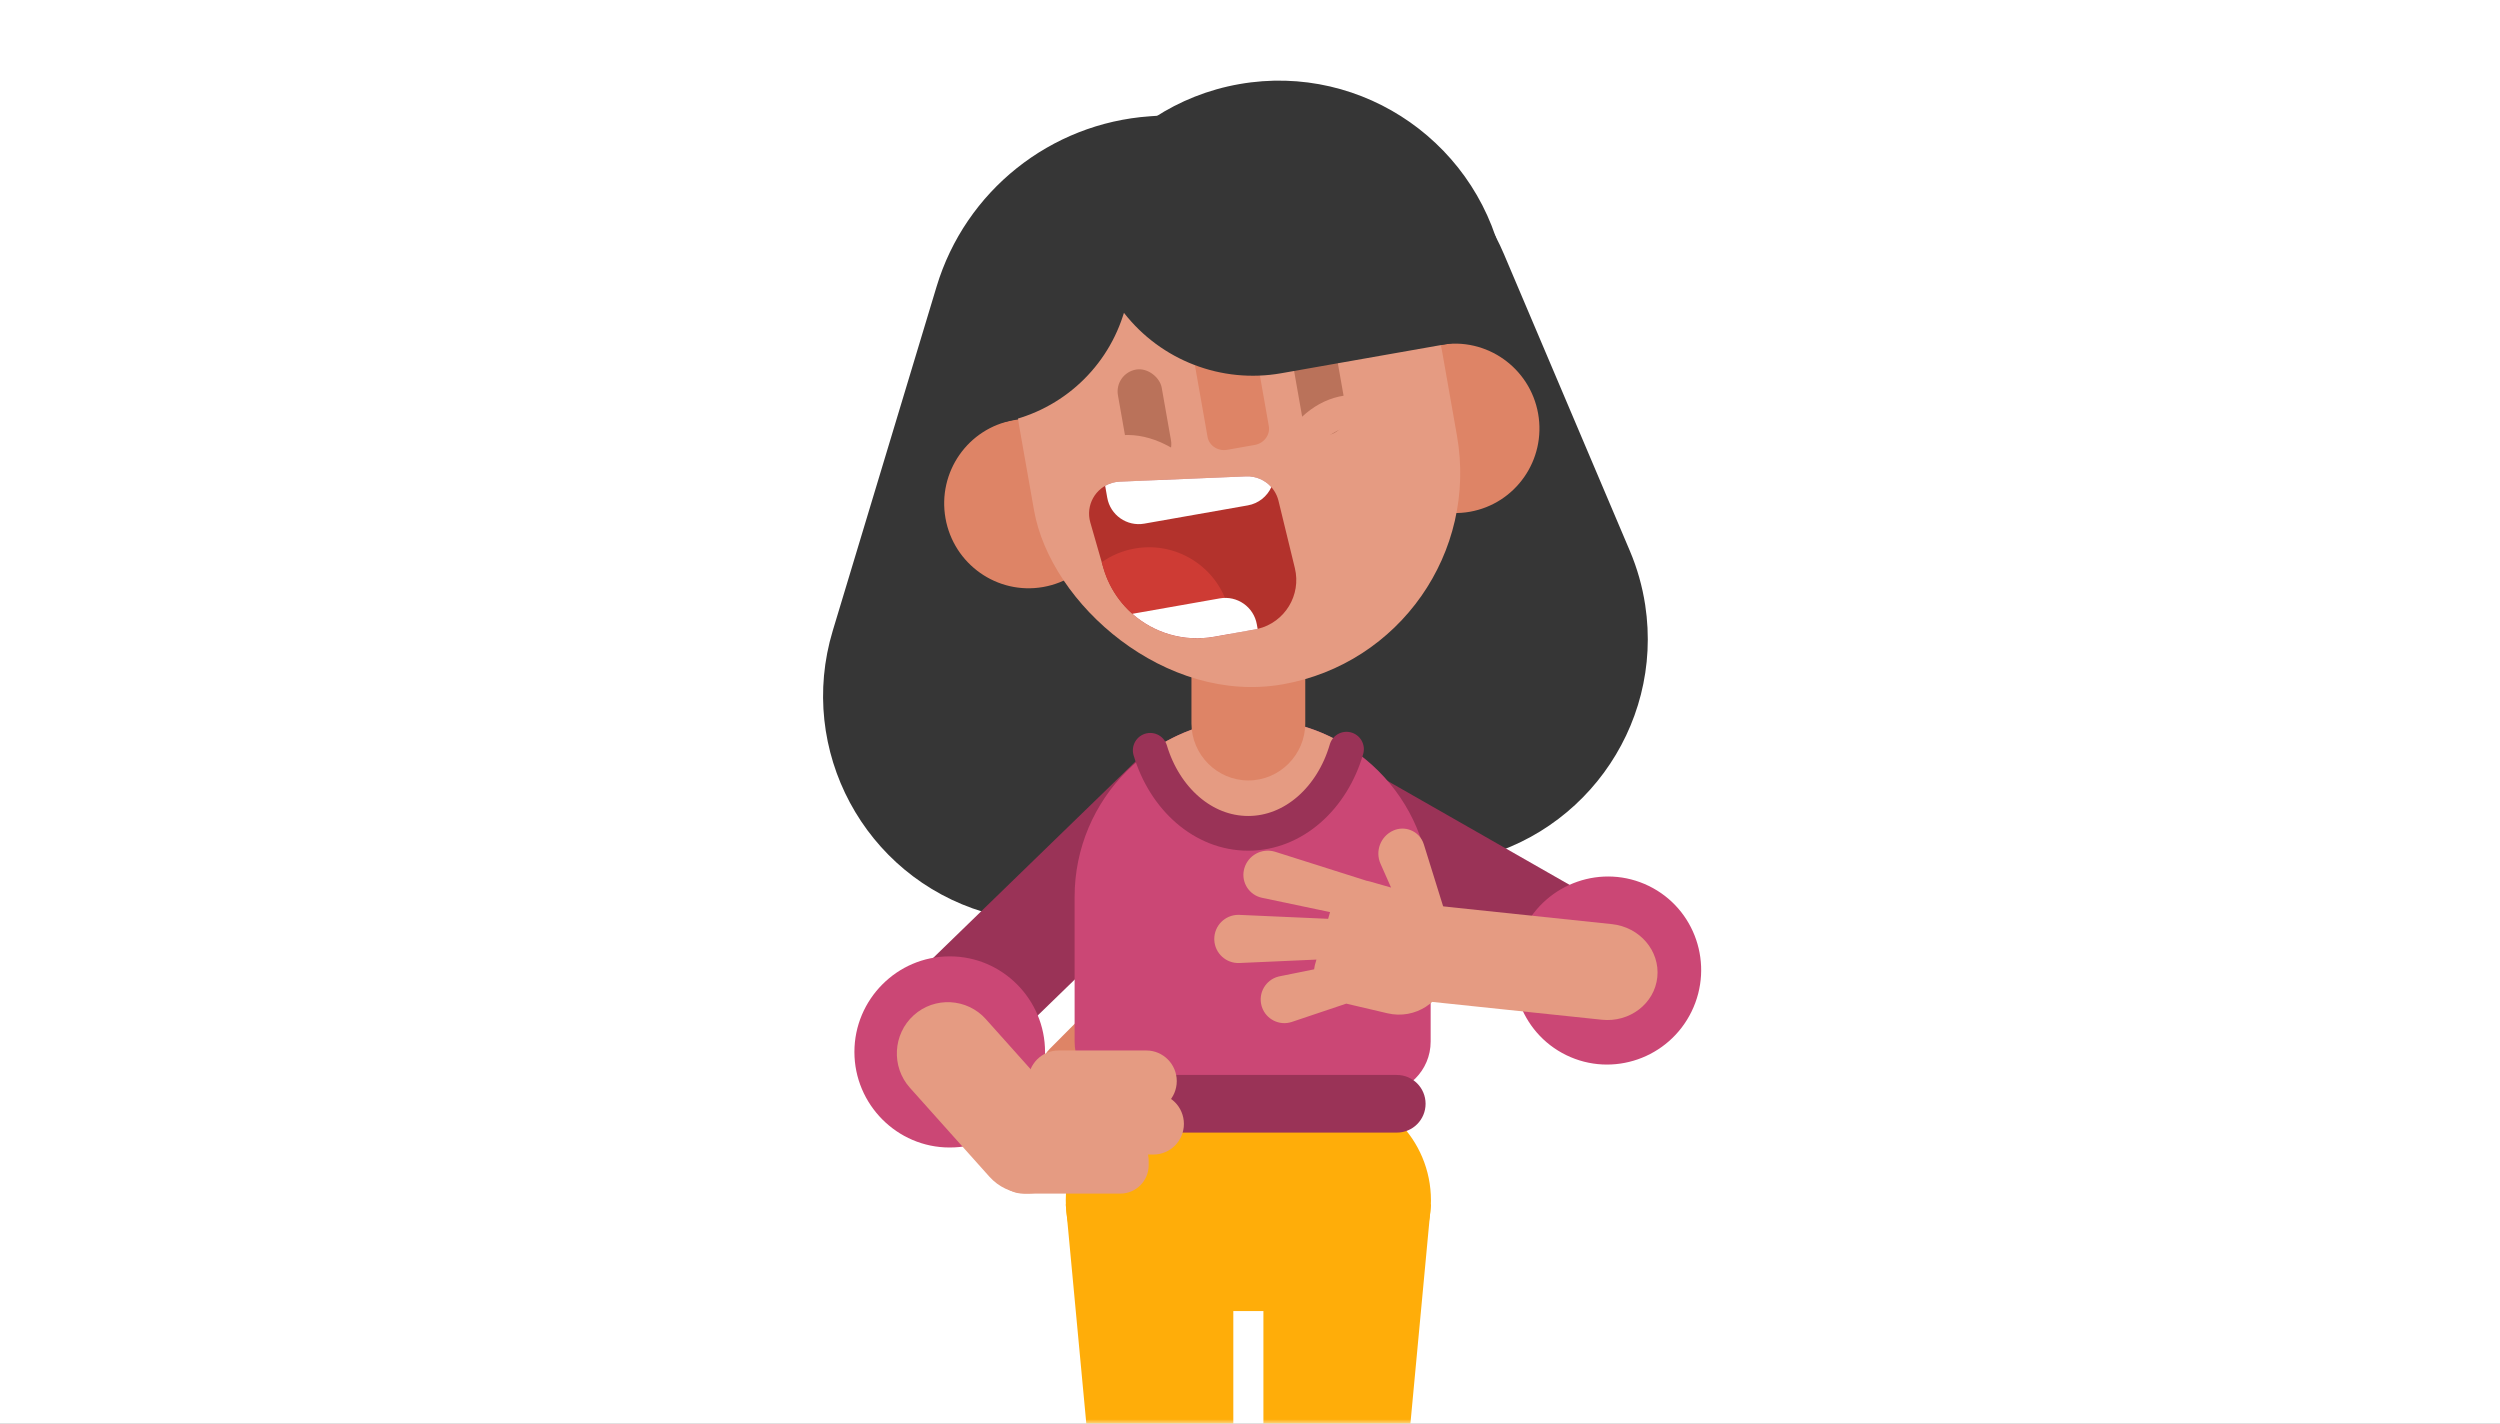 <svg xmlns="http://www.w3.org/2000/svg" xmlns:xlink="http://www.w3.org/1999/xlink" width="288" height="164" viewBox="0 0 288 164">
  <rect x="0" y="0" width="288" height="164" fill="#808080" stroke="none"/>
  <defs>
    <rect id="exp_i_am_spanish-a" width="288" height="164"/>
  </defs>
  <g fill="none" fill-rule="evenodd">
    <mask id="exp_i_am_spanish-b" fill="#fff">
      <use xlink:href="#exp_i_am_spanish-a"/>
    </mask>
    <use fill="#FFF" xlink:href="#exp_i_am_spanish-a"/>
    <g mask="url(#exp_i_am_spanish-b)">
      <g transform="matrix(-1 0 0 1 200.5 4)">
        <path fill="#363636" d="M51.441,8.908 L64.848,8.908 C76.344,8.908 86.644,16.014 90.724,26.762 L105.424,65.481 C110.521,78.905 103.77,93.92 90.345,99.016 C86.729,100.389 82.853,100.938 78.998,100.623 L35.646,97.079 C21.334,95.908 10.681,83.358 11.851,69.046 C12.028,66.885 12.474,64.754 13.18,62.704 L25.269,27.579 C29.114,16.407 39.626,8.908 51.441,8.908 Z" transform="rotate(4 59.444 54.808)"/>
        <path fill="#FFAD09" d="M48.34,121.535 L65.038,121.535 C72.044,121.535 77.723,127.245 77.723,134.287 C77.723,141.329 72.044,147.038 65.038,147.038 L48.34,147.038 C41.334,147.038 35.654,141.329 35.654,134.287 C35.654,127.245 41.334,121.535 48.34,121.535"/>
        <path fill="#FFAD09" d="M42.496 207.775L35.654 134.738 54.955 134.738 54.955 207.567C54.955 208.791 53.968 209.784 52.75 209.784L44.691 209.784C43.553 209.784 42.602 208.913 42.496 207.775M70.882 207.775L77.723 134.738 58.422 134.738 58.422 207.567C58.422 208.791 59.41 209.784 60.628 209.784L68.686 209.784C69.824 209.784 70.775 208.913 70.882 207.775"/>
        <path fill="#9A3357" d="M51.91,87.428 L29.584,113.777 C27.245,116.537 23.086,116.871 20.34,114.521 C17.594,112.171 17.261,107.99 19.599,105.229 L41.925,78.88 C44.264,76.12 48.424,75.785 51.169,78.136 C53.915,80.486 54.248,84.668 51.91,87.428" transform="rotate(20 35.755 96.329)"/>
        <path fill="#9A3357" d="M60.886,93.025 C58.336,90.462 58.336,86.267 60.886,83.704 C63.436,81.141 67.609,81.141 70.16,83.704 L97.895,111.583 C100.446,114.145 100.446,118.341 97.895,120.903 C95.345,123.467 91.172,123.467 88.622,120.903 L60.886,93.025 Z" transform="rotate(-1 79.39 102.304)"/>
        <path fill="#EAE8E9" d="M39.568,55.629 L44.635,50.568 C44.819,50.385 45.115,50.386 45.297,50.571 L45.924,51.204 C46.106,51.389 46.105,51.687 45.922,51.87 L40.855,56.93 C40.671,57.114 40.375,57.112 40.193,56.928 L39.566,56.294 C39.384,56.11 39.385,55.812 39.568,55.629"/>
        <path fill="#DE8466" d="M79.547,114.529 L71.696,122.42 C70.154,123.971 67.652,123.971 66.11,122.42 C64.567,120.869 64.567,118.355 66.11,116.805 L73.961,108.913 C75.504,107.363 78.004,107.363 79.547,108.913 C81.09,110.464 81.09,112.978 79.547,114.529" transform="matrix(-1 0 0 1 145.657 0)"/>
        <path fill="#CB4775" d="M56.197,78.82 L56.197,78.82 C67.523,78.82 76.705,88.002 76.705,99.328 L76.705,115.995 C76.705,119.308 74.018,121.995 70.705,121.995 L41.689,121.995 C38.375,121.995 35.689,119.308 35.689,115.995 L35.689,99.328 C35.689,88.002 44.87,78.82 56.197,78.82 Z"/>
        <path fill="#E59B82" d="M68.108,82.632 C66.549,88.253 62.026,92.317 56.689,92.317 C51.174,92.317 46.527,87.977 45.123,82.064 C48.317,80.011 52.118,78.82 56.197,78.82 C60.638,78.82 64.75,80.232 68.108,82.632 Z"/>
        <path stroke="#9A3357" stroke-linecap="round" stroke-width="4" d="M45.383,82.304 C47.023,87.951 51.474,92 56.708,92 C61.901,92 66.324,88.014 67.995,82.436"/>
        <path fill="#9A3357" d="M73.802,126.475 L39.576,126.475 C37.752,126.475 36.273,124.989 36.273,123.155 C36.273,121.322 37.752,119.836 39.576,119.836 L73.802,119.836 C75.626,119.836 77.105,121.322 77.105,123.155 C77.105,124.989 75.626,126.475 73.802,126.475"/>
        <path fill="#DE8466" d="M56.689,85.908 C53.083,85.908 50.133,82.943 50.133,79.318 L50.133,67.641 C50.133,64.016 53.083,61.051 56.689,61.051 C60.295,61.051 63.245,64.016 63.245,67.641 L63.245,79.318 C63.245,82.943 60.295,85.908 56.689,85.908"/>
        <g transform="rotate(10 12.71 169.446)">
          <path fill="#363636" d="M54.954,26.833 C54.954,41.454 43.163,53.307 28.616,53.307 C14.071,53.307 2.279,41.454 2.279,26.833 C2.279,12.213 14.071,0.36 28.616,0.36 C43.163,0.36 54.954,12.213 54.954,26.833"/>
          <path fill="#DE8466" d="M11.011 53.489C16.373 53.489 20.72 49.12 20.72 43.731 20.72 38.34 16.373 33.971 11.011 33.971 5.649 33.971 1.302 38.34 1.302 43.731 1.302 49.12 5.649 53.489 11.011 53.489zM60.92 53.489C66.283 53.489 70.63 49.12 70.63 43.731 70.63 38.34 66.283 33.971 60.92 33.971 55.558 33.971 51.211 38.34 51.211 43.731 51.211 49.12 55.558 53.489 60.92 53.489z"/>
          <g transform="matrix(-1 0 0 1 60.452 9.845)">
            <rect width="49.474" height="59.474" x=".026" y=".003" fill="#E59B82" rx="24.737"/>
            <rect width="5.118" height="11.276" x="11.846" y="20.833" fill="#BA725A" rx="2.559"/>
            <rect width="5.118" height="11.276" x="32.318" y="20.833" fill="#BA725A" rx="2.559"/>
            <path stroke="#E59B82" stroke-width="3.684" d="M16.869,29.886 C14.283,29.46 11.827,30.482 9.5,32.95" transform="matrix(-1 0 0 1 26.369 0)"/>
            <path stroke="#E59B82" stroke-width="3.684" d="M38.447,29.886 C35.862,29.46 33.406,30.482 31.079,32.95"/>
            <path fill="#DE8466" d="M26.372,31.761 L23.154,31.761 C22.068,31.761 21.18,30.928 21.18,29.909 L21.18,19.209 C21.18,18.191 22.068,17.358 23.154,17.358 L26.372,17.358 C27.458,17.358 28.346,18.191 28.346,19.209 L28.346,29.909 C28.346,30.928 27.458,31.761 26.372,31.761"/>
            <g transform="translate(5.952 32.689)">
              <path fill="#B3322C" d="M4.368,0.533 L18.809,2.463 C20.55,2.696 21.885,4.126 21.998,5.879 L22.509,13.848 C22.713,17.039 20.293,19.792 17.102,19.996 C16.981,20.004 16.86,20.008 16.739,20.008 L11.96,20.015 C6.212,20.022 1.388,15.686 0.785,9.97 L0.216,4.571 C0.003,2.548 1.47,0.734 3.493,0.521 C3.784,0.49 4.078,0.494 4.368,0.533 Z"/>
              <path fill="#CE3B34" d="M13.973,20.012 L11.96,20.015 C6.212,20.022 1.388,15.686 0.785,9.97 L0.716,9.314 C1.937,8.741 3.299,8.421 4.737,8.421 C9.969,8.421 14.211,12.663 14.211,17.895 C14.211,18.623 14.128,19.331 13.973,20.012 Z"/>
              <path fill="#FFF" d="M21.461 4.188C20.797 5.155 19.683 5.789 18.421 5.789L6.316 5.789C4.281 5.789 2.632 4.14 2.632 2.105L2.632.718C2.904.62 3.193.553 3.493.521 3.784.49 4.078.494 4.368.533L18.809 2.463C19.938 2.614 20.896 3.268 21.461 4.188zM17.069 19.998C16.959 20.005 16.849 20.008 16.739 20.008L11.96 20.015C8.421 20.019 5.232 18.377 3.163 15.78L13.385 15.78C15.42 15.78 17.069 17.43 17.069 19.464L17.069 19.998z"/>
            </g>
          </g>
          <path fill="#363636" d="M33.594,8 L38.538,8 C51.793,8 62.538,18.745 62.538,32 L62.538,34 L42.485,34 C35.519,34 29.123,30.153 25.857,24 L25.687,24.321 C22.527,30.277 16.336,34 9.594,34 L9.594,32 C9.594,18.745 20.339,8 33.594,8 Z" transform="matrix(-1 0 0 1 72.132 0)"/>
        </g>
        <g transform="translate(63 106)">
          <path fill="#CB4775" d="M28.121,22.191 L28.062,22.191 C22.039,22.191 17.111,17.237 17.111,11.183 C17.111,5.129 22.039,0.175 28.062,0.175 L28.121,0.175 C34.144,0.175 39.072,5.129 39.072,11.183 C39.072,17.237 34.144,22.191 28.121,22.191"/>
          <g fill="#E59B82" transform="matrix(-1 0 0 1 34.34 5.392)">
            <path d="M25.909,22.11 L14.703,22.11 C12.903,22.11 11.444,20.644 11.444,18.835 L11.444,18.332 C11.444,16.522 12.903,15.057 14.703,15.057 L25.909,15.057 C27.709,15.057 29.167,16.522 29.167,18.332 L29.167,18.835 C29.167,20.644 27.709,22.11 25.909,22.11"/>
            <path d="M29.717,17.61 L16.186,17.61 C14.248,17.61 12.677,16.031 12.677,14.083 C12.677,12.136 14.248,10.557 16.186,10.557 L29.717,10.557 C31.655,10.557 33.226,12.136 33.226,14.083 C33.226,16.031 31.655,17.61 29.717,17.61"/>
            <path d="M28.894,12.677 L18.795,12.677 C16.858,12.677 15.287,11.098 15.287,9.149 C15.287,7.202 16.858,5.623 18.795,5.623 L28.894,5.623 C30.833,5.623 32.403,7.202 32.403,9.149 C32.403,11.098 30.833,12.677 28.894,12.677"/>
            <path d="M10.814,20.157 L1.657,9.916 C-0.505,7.497 -0.306,3.739 2.101,1.565 C4.507,-0.609 8.246,-0.409 10.409,2.011 L19.565,12.251 C21.728,14.67 21.528,18.428 19.122,20.602 L19.122,20.602 C16.715,22.776 12.977,22.576 10.814,20.157"/>
          </g>
        </g>
        <g transform="translate(0 82)">
          <ellipse cx="15.311" cy="25.806" fill="#CB4775" rx="10.771" ry="10.844" transform="scale(-1 1) rotate(26 0 -40.514)"/>
          <g fill="#E59B82" transform="scale(-1 1) rotate(-4 34.643 930.483)">
            <path d="M47.942,17.832 L27.004,17.832 L27.004,28.906 L47.942,28.906 C51.17,28.906 53.786,26.427 53.786,23.369 C53.786,20.311 51.17,17.832 47.942,17.832" transform="rotate(10 40.395 23.37)"/>
            <path d="M23.251,18.671 C23.267,18.804 23.275,18.939 23.275,19.076 L23.275,21.618 L25.572,19.697 C26.802,18.668 28.632,18.83 29.662,20.058 C30.578,21.149 30.436,22.777 29.344,23.693 C29.267,23.758 29.186,23.818 29.102,23.873 L22.817,28.001 C22.734,28.055 22.649,28.104 22.561,28.148 C22.109,28.735 21.468,29.176 20.711,29.374 L16.431,30.497 C13.363,31.301 10.224,29.467 9.42,26.4 C9.319,26.015 9.259,25.622 9.239,25.225 L8.999,20.342 C8.989,20.327 8.978,20.313 8.968,20.298 L5.249,14.901 C4.394,13.662 4.707,11.964 5.946,11.11 C5.993,11.078 6.04,11.047 6.089,11.018 C7.379,10.243 9.054,10.66 9.829,11.95 C9.859,11.999 9.886,12.049 9.912,12.099 L11.778,15.694 C11.918,15.669 12.061,15.653 12.207,15.645 C12.264,15.643 12.32,15.641 12.376,15.641 L12.929,15.641 L10.105,7.222 C9.617,5.769 10.4,4.196 11.853,3.708 C11.892,3.695 11.932,3.683 11.971,3.672 C13.444,3.249 14.981,4.101 15.404,5.574 C15.415,5.614 15.426,5.654 15.435,5.694 L17.815,15.641 L18.621,15.641 L18.044,7.651 C17.936,6.164 19.055,4.872 20.542,4.764 C20.607,4.76 20.671,4.757 20.736,4.757 C22.295,4.757 23.558,6.021 23.558,7.579 C23.558,7.605 23.558,7.632 23.557,7.658 L23.251,18.671 Z" transform="rotate(-70 17.516 17.125)"/>
          </g>
        </g>
      </g>
    </g>
  </g>
</svg>
